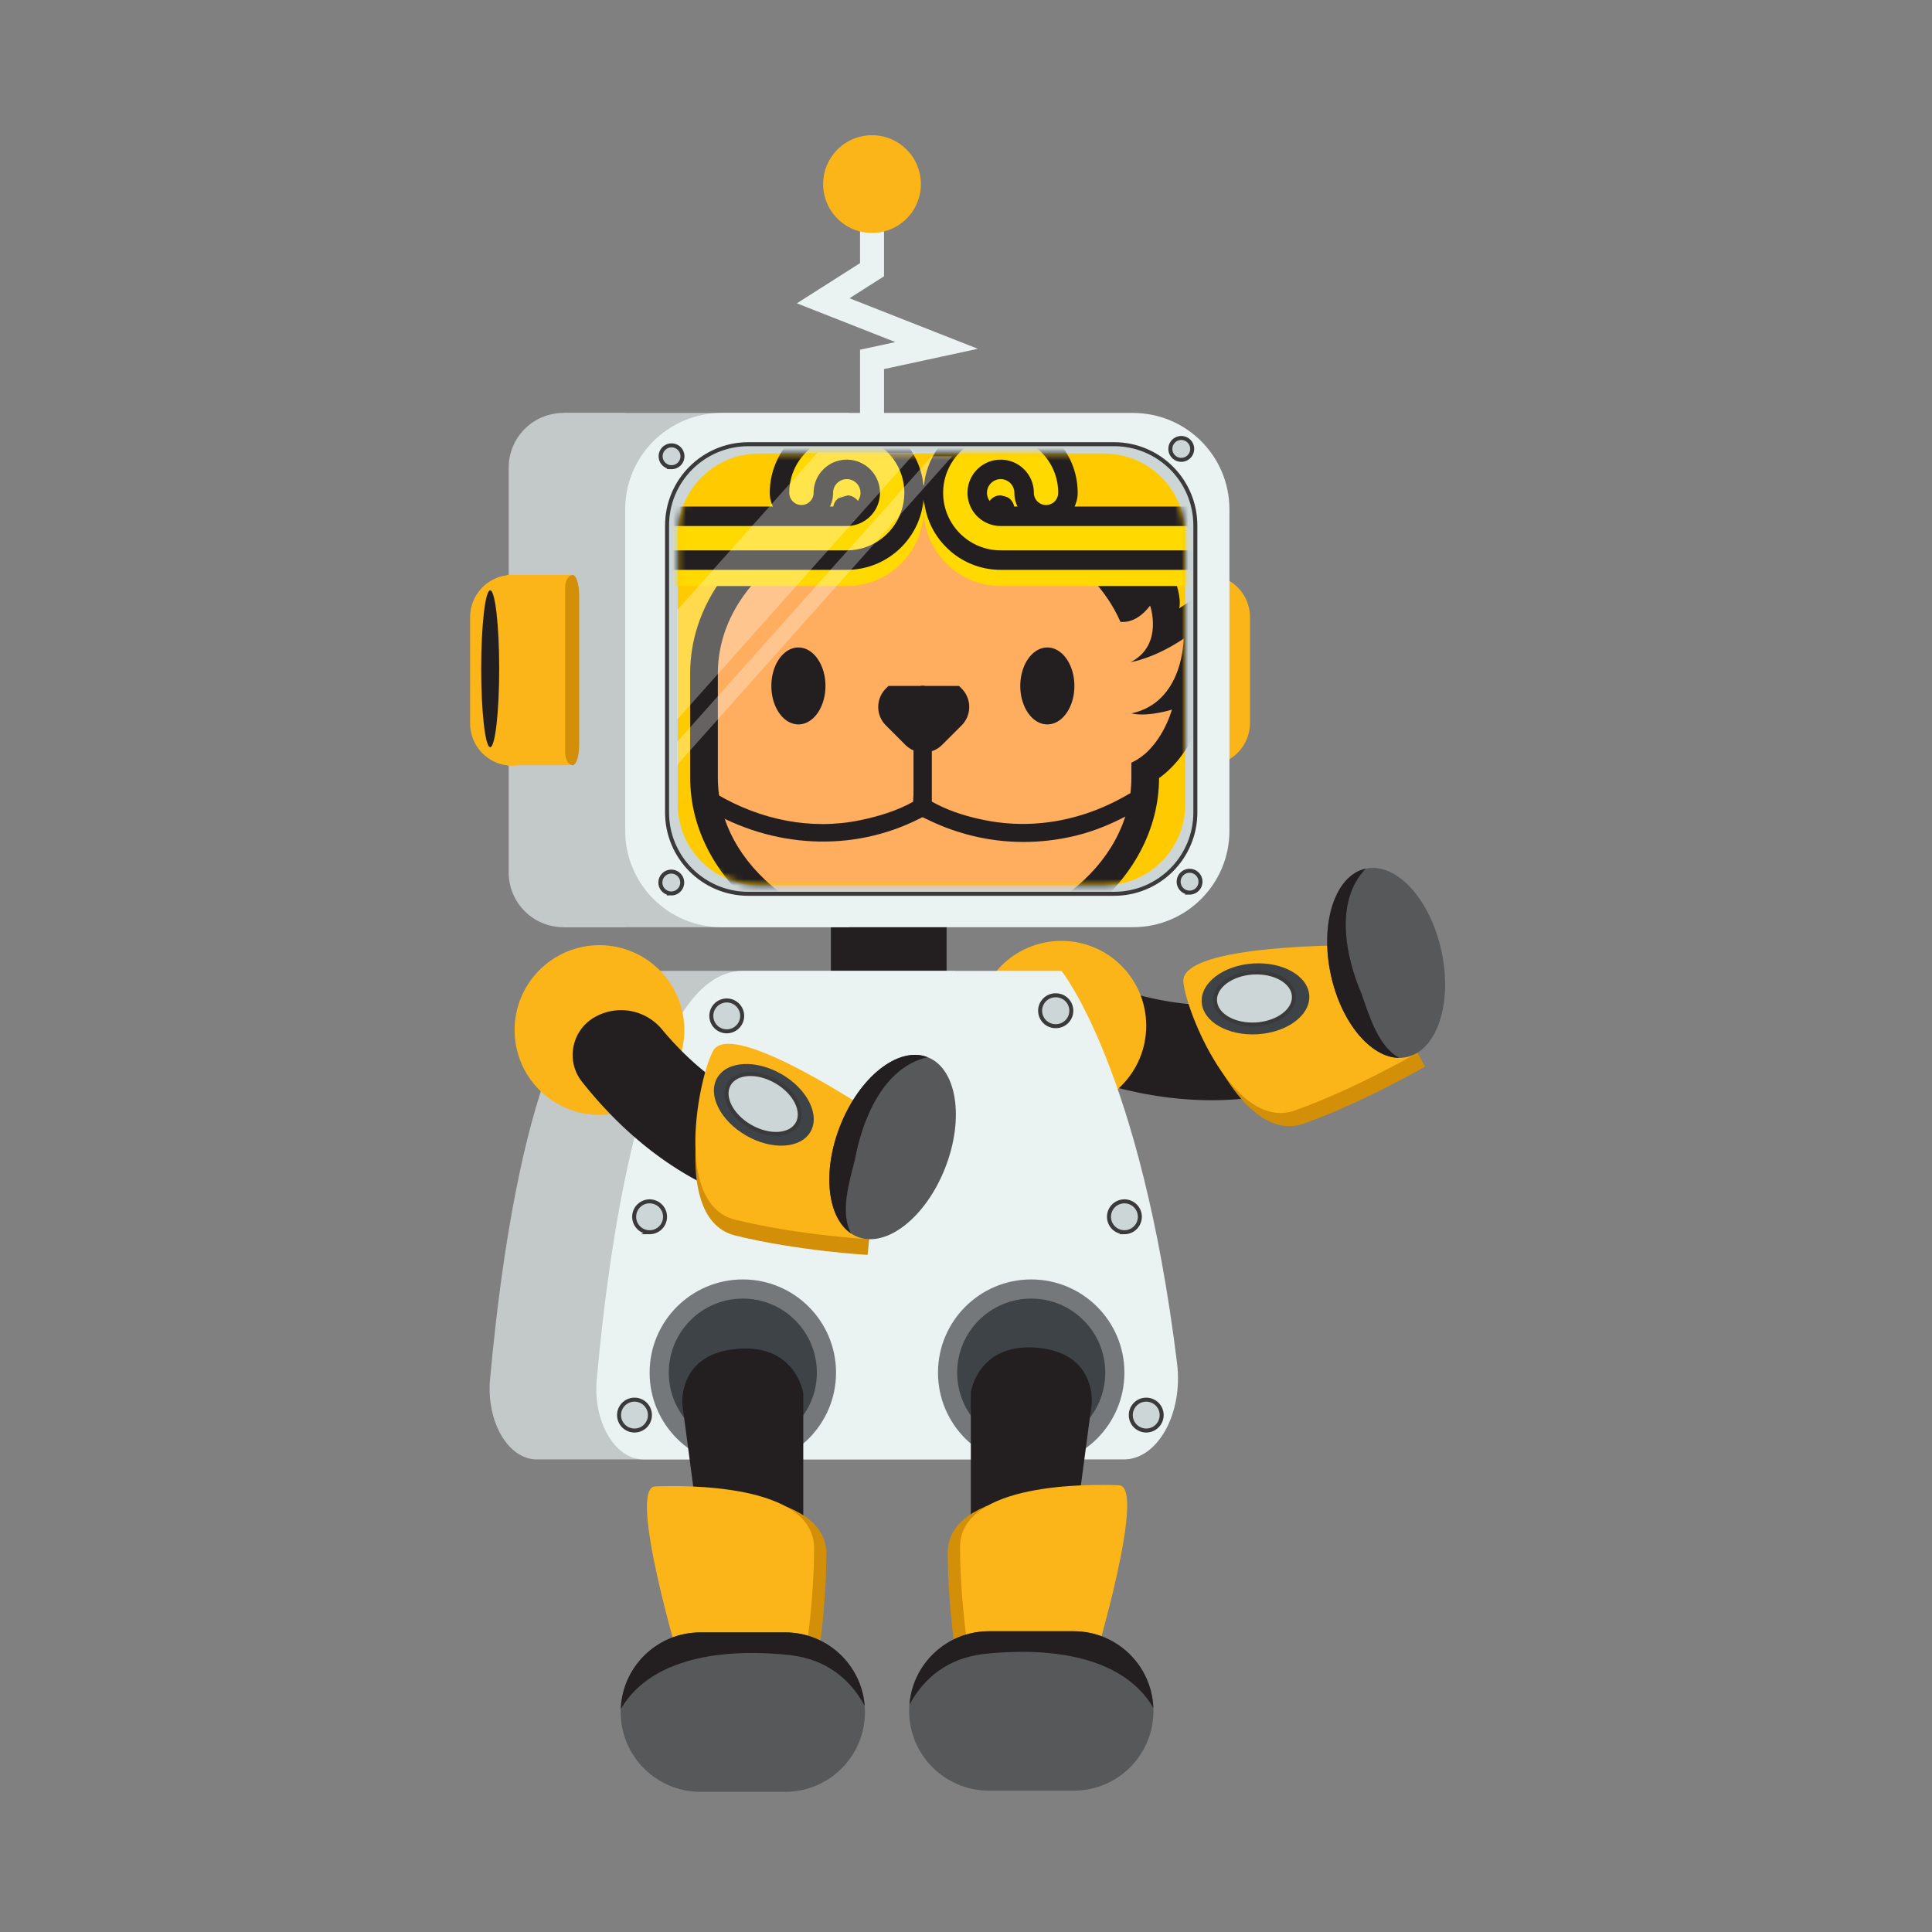 <svg viewBox="0 0 300 300" fill="none" xmlns="http://www.w3.org/2000/svg"><rect x="0" y="0" width="300" height="300" fill="#808080" stroke="none"/><path d="M218.727 158.57c-9.496 9.403-22.061 13.525-36.526 11.942-4.942-.542-9.356-1.684-12.775-2.806-3.928-1.29-5.756-5.801-3.868-9.479a8.248 8.248 0 0 1 9.724-4.163c2.498.751 5.575 1.471 8.94 1.806 9.565.952 17.52-1.535 23.691-7.393 1.044-.992 2.666-1.04 3.741-.082l6.969 6.21c1.163 1.037 1.23 2.848.124 3.945l-.02.02Z" fill="#231F20"/><path d="M212.441 148.832s-27.724-.325-27.331 5.634c.288 4.351 7.857 23.407 17.357 20.003 9.5-3.403 18.789-8.843 18.789-8.843l-8.815-16.794Z" fill="#D38F07"/><path d="M211.083 146.781s-27.724-.325-27.331 5.634c.288 4.35 7.857 23.406 17.357 20.003 9.5-3.404 18.789-8.844 18.789-8.844l-8.815-16.793Z" fill="#FCB519"/><path d="M195.29 160.596c4.612-.285 8.199-2.976 8.011-6.01-.187-3.035-4.078-5.263-8.69-4.978-4.612.285-8.198 2.975-8.011 6.01.188 3.034 4.078 5.263 8.69 4.978Z" fill="#3E4347"/><path d="M195.042 159.074c3.382-.209 6.013-2.182 5.876-4.408-.138-2.225-2.992-3.86-6.374-3.651-3.383.209-6.014 2.182-5.876 4.408.137 2.226 2.991 3.86 6.374 3.651Z" fill="#CDD6D7" stroke="#3A3A3A" stroke-width=".621" stroke-miterlimit="10"/><path d="M218.416 164.149c4.741-1.029 7.162-8.414 5.407-16.495-1.754-8.081-7.02-13.797-11.76-12.768-4.741 1.029-7.162 8.414-5.408 16.495 1.755 8.081 7.02 13.797 11.761 12.768Z" fill="#565859"/><path d="M211.424 154.324c-2.436-5.675-4.27-14.311.644-19.442l-.006.001c-4.74 1.03-7.161 8.415-5.407 16.495 1.613 7.427 6.191 12.853 10.602 12.883-3.294-1.832-4.651-6.6-5.833-9.937Z" fill="#231F20"/><path d="M164.809 172.452c7.277 0 13.176-5.899 13.176-13.176 0-7.276-5.899-13.175-13.176-13.175-7.276 0-13.175 5.899-13.175 13.175 0 7.277 5.899 13.176 13.175 13.176Zm15.072-83.18h8.477v29.546h-9.235V89.272h.758Z" fill="#FCB519"/><path d="M187.535 89.272a6.564 6.564 0 0 0-6.564 6.564v16.418a6.563 6.563 0 1 0 13.127 0V95.836a6.563 6.563 0 0 0-6.563-6.564Z" fill="#FCB519"/><path d="M180.972 91.27a1.997 1.997 0 0 0-1.997-1.998c-.976 0-1.767 1.407-1.767 3.142v23.262c0 1.735.791 3.142 1.767 3.142a1.997 1.997 0 0 0 1.997-1.997V91.27Z" fill="#FCB519"/><path d="M146.286 137.985h-16.567a.7.7 0 0 0-.7.7v18.164a.7.7 0 0 0 .7.7h16.567a.7.7 0 0 0 .7-.7v-18.164a.7.7 0 0 0-.7-.7Z" fill="#231F20"/><path d="M98.747 150.756h49.514s14.974 18.544 19.434 75.86H83.347c-4.43 0-7.845-5.85-7.252-12.431 1.938-21.503 7.638-63.367 22.652-63.429Z" fill="#C3C8C8"/><path d="M115.313 150.756h49.514s12.338 15.279 17.951 60.965c.952 7.746-3.009 14.895-8.262 14.895H99.914c-4.43 0-7.846-5.85-7.252-12.431 1.937-21.502 7.637-63.367 22.651-63.429Z" fill="#EBF2F2"/><path d="M135.408 33.894v7.985l-7.586 4.827 17.614 6.934-10.028 2.167v8.668" stroke="#EBF2F2" stroke-width="3.724" stroke-miterlimit="10"/><path d="M91.124 64.123h40.737v79.852h-44.38V64.123h3.643Z" fill="#C3C8C8"/><path d="M175.934 64.123H112.05c-8.269 0-14.972 6.703-14.972 14.971v49.91c0 8.268 6.703 14.971 14.972 14.971h63.884c8.268 0 14.971-6.703 14.971-14.971v-49.91c0-8.268-6.703-14.971-14.971-14.971Z" fill="#EBF2F2"/><path d="M172.988 68.975h-56.783c-6.973 0-12.625 5.652-12.625 12.625v44.565c0 6.973 5.652 12.625 12.625 12.625h56.783c6.972 0 12.625-5.652 12.625-12.625V81.599c0-6.972-5.653-12.624-12.625-12.624Z" fill="#CDD6D7"/><path d="M172.988 68.975h-56.783c-6.973 0-12.625 5.652-12.625 12.625v44.565c0 6.973 5.652 12.625 12.625 12.625h56.783c6.972 0 12.625-5.652 12.625-12.625V81.599c0-6.972-5.653-12.624-12.625-12.624Z" stroke="#3A3A3A" stroke-width=".621" stroke-miterlimit="10"/><path d="M171.429 70.416h-53.566c-6.972 0-12.624 5.653-12.624 12.625v41.827c0 6.972 5.652 12.625 12.624 12.625h53.566c6.972 0 12.624-5.653 12.624-12.625V83.041c0-6.972-5.652-12.625-12.624-12.625Z" fill="#FFCB00"/><mask id="a" style="mask-type:luminance" maskUnits="userSpaceOnUse" x="105" y="70" width="80" height="68"><path d="M171.428 70.414h-53.565c-6.972 0-12.625 5.652-12.625 12.624v41.827c0 6.973 5.653 12.625 12.625 12.625h53.565c6.973 0 12.625-5.652 12.625-12.625V83.038c0-6.972-5.652-12.624-12.625-12.624Z" fill="#fff"/></mask><g mask="url(#a)"><path d="M143.573 150.007c-20.073 0-36.404-13.123-36.404-29.253v-16.186c0-16.13 16.331-29.252 36.404-29.252 13.573 0 25.871 6.052 32.113 15.438l4.312-5.667s3.794 6.001 3.118 9.37l4.936-3.303s3.221 21.507-8.074 29.669c-.046 16.099-16.359 29.184-36.405 29.184Z" fill="#231F20"/><path d="M175.679 110.777c8.16-1.736 8.113-11.602 8.113-11.602-4.69 3.139-8.194 3.631-8.194 3.631 5.126-2.677 2.988-8.766 2.988-8.766-1.936 2.544-3.866 2.609-4.605 2.52-4.293-9.852-16.281-16.947-30.408-16.947-17.732 0-32.106 11.172-32.106 24.953v16.187c0 13.782 14.373 24.954 32.106 24.954 17.732 0 32.106-11.172 32.106-24.954v-2.326c4.661-2.118 6.293-8.238 6.293-8.238s-3.696 1.187-6.293.588Z" fill="#FFAD5F"/><path d="M141.871 107.862v16.589c-2.544 1.449-5.485 2.325-8.312 2.911-7.683 1.591-15.529-.08-22.238-4.03-1.555-.917-2.96 1.498-1.409 2.411 10.049 5.92 22.402 6.682 32.87 1.375.789-.399 1.882-.841 1.882-1.886v-17.37c0-1.802-2.793-1.802-2.793 0Z" fill="#231F20"/><path d="M175.214 123.332c-6.658 3.921-14.299 5.521-21.929 4.091-2.924-.549-5.995-1.472-8.62-2.972v-16.589c0-1.802-2.793-1.802-2.793 0v14.82c0 .903-.195 2.053.05 2.942.24.873 1.497 1.333 2.224 1.691a33.811 33.811 0 0 0 5.234 2.03c5.734 1.722 11.867 1.827 17.674.413 3.369-.823 6.589-2.259 9.57-4.015 1.55-.914.146-3.328-1.41-2.411Z" fill="#231F20"/><path d="m149.319 106.917-.406-.407h-10.952l-.406.407a4.049 4.049 0 0 0 .001 5.719l3.022 3.021a4.013 4.013 0 0 0 2.859 1.185 4.01 4.01 0 0 0 2.859-1.185l3.023-3.021a4.05 4.05 0 0 0 0-5.719Zm-25.343 5.568c2.32 0 4.201-2.674 4.201-5.972 0-3.299-1.881-5.972-4.201-5.972-2.32 0-4.2 2.673-4.2 5.972 0 3.298 1.88 5.972 4.2 5.972Zm38.654 0c2.32 0 4.2-2.674 4.2-5.972 0-3.299-1.88-5.972-4.2-5.972-2.32 0-4.201 2.673-4.201 5.972 0 3.298 1.881 5.972 4.201 5.972Z" fill="#231F20"/><path d="M97.069 90.997a4.92 4.92 0 0 1-4.915-4.914 4.92 4.92 0 0 1 4.915-4.915h22.949a4.884 4.884 0 0 1-.486-2.128c0-6.594 5.365-11.958 11.958-11.958s11.957 5.364 11.957 11.958c0 6.593-5.364 11.957-11.957 11.957H97.069Zm34.421-9.829a2.13 2.13 0 0 0 2.128-2.128 2.13 2.13 0 0 0-2.128-2.129 2.131 2.131 0 0 0-2.129 2.129 4.88 4.88 0 0 1-.485 2.128h2.614Z" fill="#FFD900" style="mix-blend-mode:multiply"/><path d="M155.385 90.997c-6.594 0-11.958-5.364-11.958-11.957 0-6.593 5.364-11.958 11.958-11.958 6.593 0 11.957 5.364 11.957 11.958a4.88 4.88 0 0 1-.485 2.128h22.949a4.92 4.92 0 0 1 4.914 4.915 4.92 4.92 0 0 1-4.914 4.914h-34.421Zm2.614-9.829a4.884 4.884 0 0 1-.486-2.128 2.131 2.131 0 0 0-2.128-2.129 2.131 2.131 0 0 0-2.129 2.129 2.13 2.13 0 0 0 2.129 2.128h2.614Z" fill="#FFD900" style="mix-blend-mode:multiply"/><path d="M97.069 88.485a4.92 4.92 0 0 1-4.915-4.914 4.92 4.92 0 0 1 4.915-4.915h22.949a4.884 4.884 0 0 1-.486-2.128c0-6.594 5.365-11.958 11.958-11.958s11.957 5.364 11.957 11.958c0 6.593-5.364 11.957-11.957 11.957H97.069Zm34.421-9.829a2.13 2.13 0 0 0 2.128-2.128 2.13 2.13 0 0 0-2.128-2.129 2.131 2.131 0 0 0-2.129 2.129 4.88 4.88 0 0 1-.485 2.128h2.614Z" fill="#231F20"/><path d="M131.49 85.46H97.069a1.89 1.89 0 0 1 0-3.781h34.421a5.159 5.159 0 0 0 5.153-5.153 5.16 5.16 0 0 0-5.153-5.153 5.158 5.158 0 0 0-5.153 5.153 1.89 1.89 0 1 1-3.78 0c0-4.926 4.007-8.933 8.933-8.933s8.933 4.007 8.933 8.933-4.007 8.933-8.933 8.933Z" fill="#FFD900"/><path d="M155.385 88.485c-6.594 0-11.958-5.364-11.958-11.957 0-6.593 5.364-11.958 11.958-11.958 6.593 0 11.957 5.364 11.957 11.958a4.88 4.88 0 0 1-.485 2.128h22.949a4.92 4.92 0 0 1 4.914 4.915 4.92 4.92 0 0 1-4.914 4.914h-34.421Zm2.614-9.829a4.884 4.884 0 0 1-.486-2.128 2.131 2.131 0 0 0-2.128-2.129 2.131 2.131 0 0 0-2.129 2.129 2.13 2.13 0 0 0 2.129 2.128h2.614Z" fill="#231F20"/><path d="M155.384 85.46h34.421a1.89 1.89 0 1 0 0-3.781h-34.421a5.159 5.159 0 0 1-5.153-5.153 5.16 5.16 0 0 1 5.153-5.153 5.158 5.158 0 0 1 5.153 5.153 1.89 1.89 0 1 0 3.78 0c0-4.926-4.007-8.933-8.933-8.933s-8.933 4.007-8.933 8.933 4.007 8.933 8.933 8.933Z" fill="#FFD900"/></g><path opacity=".3" d="m142.104 70.28-36.967 41.487V94.749l21.803-24.47h15.164Zm5.755.572-42.722 47.946v-3.586l39.536-44.36h3.186Z" fill="#fff"/><path d="M97.079 64.123H87.48a8.49 8.49 0 0 0-8.49 8.49v62.871a8.49 8.49 0 0 0 8.49 8.491h9.599V64.123Z" fill="#C3C8C8"/><path d="M93.085 173.119c7.277 0 13.176-5.899 13.176-13.176 0-7.276-5.899-13.175-13.176-13.175s-13.176 5.899-13.176 13.175c0 7.277 5.9 13.176 13.176 13.176Z" fill="#FCB519"/><path d="M136.505 187.585c-13.11 2.592-25.861-.913-37.043-10.224-3.82-3.182-6.869-6.573-9.098-9.397-2.562-3.245-1.594-8.015 2.012-10.038a8.25 8.25 0 0 1 10.405 1.902c1.667 2.007 3.834 4.306 6.455 6.445 7.446 6.078 15.451 8.399 23.831 6.925 1.419-.249 2.796.607 3.163 1.999l2.378 9.026c.397 1.507-.547 3.054-2.075 3.357l-.028.005Z" fill="#231F20"/><path d="M112.849 160.143a2.395 2.395 0 1 0 0-4.79 2.395 2.395 0 0 0 0 4.79Zm-8.611-21.41a1.694 1.694 0 1 0 0-3.388 1.694 1.694 0 0 0 0 3.388Zm80.479-.129a1.694 1.694 0 1 0 0-3.388 1.694 1.694 0 0 0 0 3.388Zm-1.29-67.202a1.694 1.694 0 1 0 0-3.39 1.694 1.694 0 0 0 0 3.39Zm-79.19 1.142a1.694 1.694 0 1 0 0-3.387 1.694 1.694 0 0 0 0 3.387Zm59.719 86.797a2.395 2.395 0 1 0 0-4.791 2.396 2.396 0 1 0 0 4.791Zm-63.085 31.997a2.396 2.396 0 1 0 0-4.793 2.396 2.396 0 0 0 0 4.793Zm73.727 0a2.396 2.396 0 1 0 0-4.793 2.396 2.396 0 0 0 0 4.793ZM98.476 222.13a2.396 2.396 0 1 0-.001-4.791 2.396 2.396 0 0 0 0 4.791Zm79.51 0a2.395 2.395 0 1 0-.001-4.791 2.395 2.395 0 0 0 .001 4.791Z" fill="#CDD6D7" stroke="#3A3A3A" stroke-width=".621" stroke-miterlimit="10"/><path d="M135.408 36.172a7.586 7.586 0 1 0 0-15.173 7.586 7.586 0 0 0 0 15.173Z" fill="#FCB519"/><path d="M136.648 175.993s-22.929-15.588-25.893-10.403c-2.164 3.785-6.382 23.851 3.417 26.262 9.799 2.412 20.547 3.009 20.547 3.009l1.929-18.868Z" fill="#D38F07"/><path d="M136.648 173.538s-22.929-15.587-25.893-10.403c-2.164 3.785-6.382 23.851 3.417 26.263 9.799 2.411 20.547 3.008 20.547 3.008l1.929-18.868Zm-49.428-54.72h-8.477V89.272h9.235v29.546h-.758Z" fill="#FCB519"/><path d="M79.564 89.272A6.564 6.564 0 0 0 73 95.837v16.418a6.564 6.564 0 1 0 13.127 0V95.836a6.564 6.564 0 0 0-6.563-6.564Z" fill="#FCB519"/><path d="M86.127 116.821c0 1.103.894 1.997 1.997 1.997.976 0 1.767-1.407 1.767-3.142V92.414c0-1.735-.79-3.142-1.767-3.142a1.997 1.997 0 0 0-1.997 1.998v25.551Z" fill="#FCB519"/><path d="M76.117 116.023c.772 0 1.398-5.452 1.398-12.178 0-6.725-.626-12.177-1.398-12.177-.772 0-1.397 5.452-1.397 12.177 0 6.726.625 12.178 1.397 12.178Z" fill="#231F20"/><path d="M125.851 175.741c1.52-2.632-.492-6.639-4.494-8.95-4.002-2.31-8.478-2.049-9.998.584-1.52 2.633.492 6.64 4.494 8.95 4.001 2.31 8.478 2.049 9.998-.584Z" fill="#3E4347"/><path d="M123.819 174.493c1.115-1.931-.361-4.87-3.296-6.565-2.935-1.694-6.219-1.502-7.333.429-1.115 1.931.36 4.87 3.295 6.564 2.936 1.695 6.219 1.503 7.334-.428Z" fill="#CDD6D7" stroke="#3A3A3A" stroke-width=".621" stroke-miterlimit="10"/><path d="M87.755 116.826c0 1.103.517 1.997 1.154 1.997.565 0 1.022-1.407 1.022-3.142V92.419c0-1.735-.457-3.141-1.022-3.141-.637 0-1.154.894-1.154 1.997v25.551Z" fill="#D38F07"/><path d="M115.345 227.618c7.994 0 14.473-6.48 14.473-14.474 0-7.993-6.479-14.473-14.473-14.473-7.993 0-14.473 6.48-14.473 14.473 0 7.994 6.48 14.474 14.473 14.474Z" fill="#74787A"/><path d="M115.344 224.639c6.35 0 11.498-5.148 11.498-11.498s-5.148-11.497-11.498-11.497c-6.349 0-11.497 5.147-11.497 11.497s5.148 11.498 11.497 11.498Z" fill="#3E4347"/><path d="m105.967 218.168 7.586 57.268h11.179v-59.091s-1.227-8.21-11.179-6.788c-8.385 1.198-7.586 8.611-7.586 8.611Z" fill="#231F20"/><path d="M107.549 259.33s-8.27-27.439-3.913-27.629c4.322-.188 24.685-.497 24.685 9.594s-1.989 20.671-1.989 20.671l-18.783-2.636Z" fill="#D38F07"/><path d="M105.638 258.444s-8.27-27.439-3.913-27.629c4.322-.188 24.685-.497 24.685 9.594 0 10.092-1.989 20.671-1.989 20.671l-18.783-2.636Z" fill="#FCB519"/><path d="M121.932 278.232c6.836 0 12.377-5.542 12.377-12.377 0-6.836-5.541-12.377-12.377-12.377h-13.176c-6.835 0-12.377 5.541-12.377 12.377 0 6.835 5.542 12.377 12.377 12.377h13.176Z" fill="#565859"/><path d="M122.817 257.018c-9.123-1.013-21.388-.221-26.425 8.356.253-6.613 5.69-11.896 12.365-11.896h13.176c6.503 0 11.831 5.017 12.334 11.391-2.27-4.16-5.916-7.159-11.45-7.851Z" fill="#231F20"/><path d="M160.125 227.618c7.993 0 14.473-6.48 14.473-14.474 0-7.993-6.48-14.473-14.473-14.473-7.994 0-14.474 6.48-14.474 14.473 0 7.994 6.48 14.474 14.474 14.474Z" fill="#74787A"/><path d="M160.125 224.639c6.35 0 11.498-5.148 11.498-11.498s-5.148-11.497-11.498-11.497-11.497 5.147-11.497 11.497 5.147 11.498 11.497 11.498Z" fill="#3E4347"/><path d="m169.518 217.994-7.586 57.267h-11.18V216.17s1.228-8.209 11.18-6.787c8.384 1.198 7.586 8.611 7.586 8.611Z" fill="#231F20"/><path d="M167.935 259.161s8.27-27.439 3.914-27.629c-4.323-.189-24.685-.498-24.685 9.594 0 10.091 1.988 20.67 1.988 20.67l18.783-2.635Z" fill="#D38F07"/><path d="M169.847 258.265s8.269-27.439 3.913-27.629c-4.322-.189-24.685-.498-24.685 9.594 0 10.091 1.989 20.67 1.989 20.67l18.783-2.635Z" fill="#FCB519"/><path d="M166.728 278.053c6.836 0 12.378-5.542 12.378-12.378 0-6.835-5.542-12.377-12.378-12.377h-13.175c-6.836 0-12.378 5.542-12.378 12.377 0 6.836 5.542 12.378 12.378 12.378h13.175Z" fill="#565859"/><path d="M152.667 256.839c9.123-1.014 21.389-.221 26.426 8.356-.253-6.613-5.691-11.897-12.365-11.897h-13.176c-6.504 0-11.832 5.017-12.335 11.392 2.27-4.16 5.916-7.159 11.45-7.851Z" fill="#231F20"/><path d="M146.786 181.299c3.002-7.705 1.771-15.379-2.749-17.14-4.52-1.761-10.618 3.057-13.62 10.762-3.002 7.705-1.771 15.379 2.749 17.14 4.521 1.761 10.618-3.057 13.62-10.762Z" fill="#565859"/><path d="M132.765 180.012c1.104-6.075 4.347-14.288 11.277-15.85l-.005-.002c-4.52-1.761-10.618 3.057-13.62 10.762-2.759 7.082-1.94 14.133 1.719 16.595-1.733-3.346-.23-8.071.629-11.505Z" fill="#231F20"/></svg>